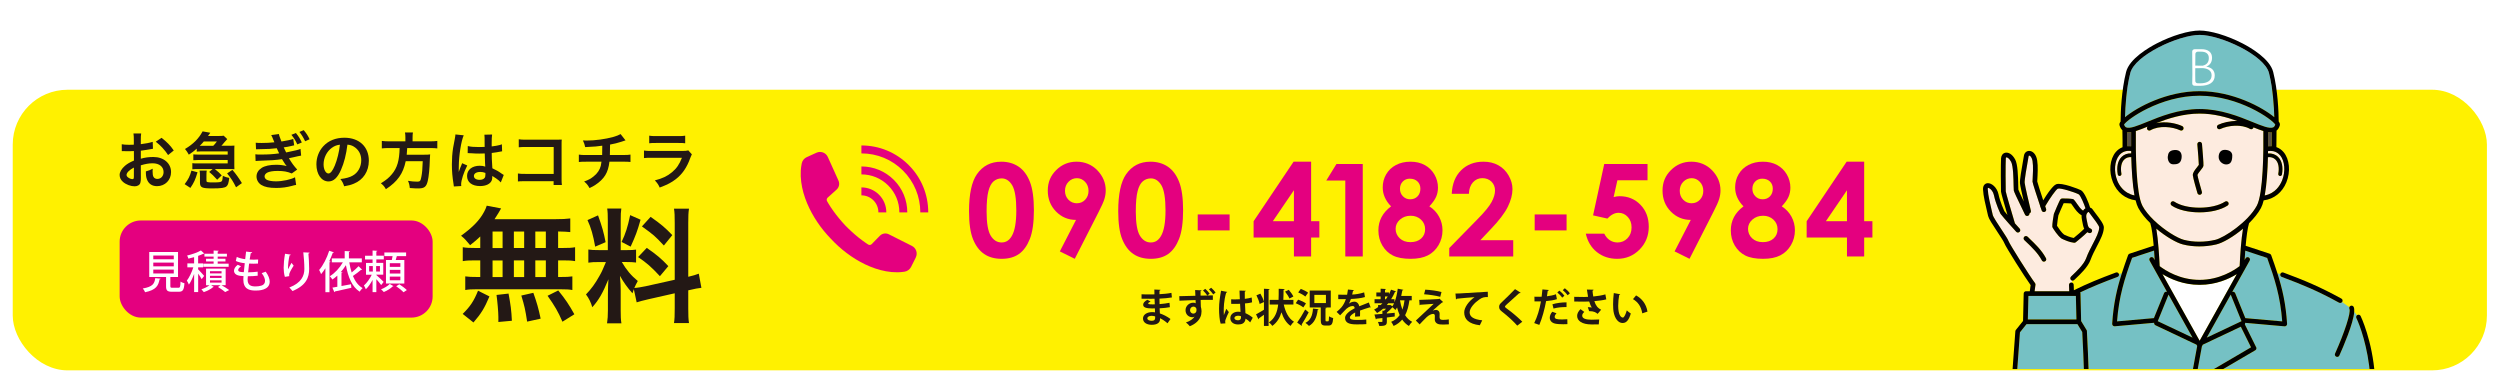 <?xml version="1.0" encoding="UTF-8"?><svg id="b" xmlns="http://www.w3.org/2000/svg" xmlns:xlink="http://www.w3.org/1999/xlink" viewBox="0 0 1293.36 198.33"><defs><clipPath id="d"><rect x=".99" width="1290" height="196" fill="none"/></clipPath><filter id="e" filterUnits="userSpaceOnUse"><feOffset dx=".6" dy=".6"/><feGaussianBlur result="f" stdDeviation="2.13"/><feFlood flood-color="#a0a0a0" flood-opacity=".75"/><feComposite in2="f" operator="in"/><feComposite in="SourceGraphic"/></filter><clipPath id="g"><rect x="1009.23" y="5" width="238.75" height="186" fill="none"/></clipPath><filter id="h" filterUnits="userSpaceOnUse"><feOffset dx=".85" dy=".85"/><feGaussianBlur result="i" stdDeviation="2.83"/><feFlood flood-color="#9f9ea0" flood-opacity=".75"/><feComposite in2="i" operator="in"/><feComposite in="SourceGraphic"/></filter></defs><g id="c"><g clip-path="url(#d)"><rect x="5.99" y="45.83" width="1280" height="145.17" rx="28.36" ry="28.36" fill="#fff100" filter="url(#e)"/><path d="m473.81,133.16l-2.46,4.9c-.67,1.33-1.92,2.27-3.39,2.5-1.22.19-2.45.29-3.67.31-2.01.02-3.98-.17-5.9-.52-3.84-.69-7.45-1.98-10.85-3.6-3.39-1.64-6.57-3.61-9.52-5.84-2.96-2.21-5.68-4.71-8.18-7.39h0s0,0-.01-.01c0,0,0,0,0,0h0c-2.54-2.64-4.9-5.48-6.95-8.55-2.07-3.07-3.88-6.35-5.34-9.82-1.44-3.48-2.55-7.16-3.04-11.03-.25-1.93-.34-3.92-.22-5.92.09-1.22.25-2.45.5-3.68.3-1.44,1.29-2.64,2.63-3.24l5.01-2.27c2.23-1.01,4.85-.01,5.85,2.22l5.52,12.24c.71,1.58.32,3.44-.96,4.6l-4.66,4.2c-.51.46-.63,1.22-.29,1.83.23.39.46.78.69,1.17.8,1.34,1.68,2.64,2.6,3.93.92,1.28,1.88,2.53,2.89,3.75,1,1.23,2.06,2.41,3.13,3.58,1.12,1.13,2.24,2.25,3.42,3.31,1.16,1.07,2.36,2.1,3.59,3.09,1.23.98,2.49,1.92,3.78,2.8.39.26.77.52,1.16.77.59.38,1.36.29,1.84-.21l4.22-4.31c1.21-1.24,3.09-1.55,4.63-.77l11.98,6.03c2.18,1.1,3.06,3.76,1.97,5.95Z" fill="#e4007f"/><path d="m480.22,109.87h-4.1c0-8.16-3.17-15.82-8.92-21.58-5.75-5.76-13.41-8.93-21.56-8.93v-4.11c9.24,0,17.93,3.6,24.46,10.13,6.53,6.53,10.12,15.23,10.12,24.48Z" fill="#e4007f"/><path d="m469.38,109.87h-4.1c0-5.25-2.04-10.19-5.75-13.9-3.71-3.71-8.64-5.75-13.89-5.75v-4.11c6.34,0,12.31,2.47,16.79,6.95,4.48,4.49,6.95,10.45,6.95,16.81Z" fill="#e4007f"/><path d="m458.53,109.87h-4.1c0-2.35-.91-4.56-2.57-6.23-1.66-1.66-3.87-2.58-6.22-2.58v-4.11c3.45,0,6.68,1.34,9.12,3.78,2.43,2.44,3.77,5.68,3.77,9.13Z" fill="#e4007f"/><path d="m517.95,83.65c3.49,0,6.49.86,9.02,2.57,2.52,1.71,4.47,4.33,5.85,7.85,1.38,3.52,2.06,8.43,2.06,14.72s-.7,11.3-2.1,14.83c-1.4,3.53-3.28,6.13-5.64,7.79-2.36,1.66-5.34,2.49-8.93,2.49s-6.62-.83-9.06-2.5c-2.45-1.67-4.36-4.21-5.75-7.61-1.39-3.4-2.08-8.25-2.08-14.54,0-8.78,1.35-15.15,4.06-19.09,3.01-4.34,7.2-6.5,12.57-6.5Zm.21,8.65c-1.54,0-2.9.49-4.09,1.48-1.19.99-2.1,2.68-2.72,5.09-.63,2.41-.94,5.93-.94,10.57,0,6.05.72,10.23,2.16,12.54,1.44,2.31,3.3,3.46,5.59,3.46s3.96-1.09,5.25-3.29c1.58-2.65,2.37-7.07,2.37-13.27s-.71-10.62-2.12-13.01c-1.42-2.38-3.25-3.58-5.5-3.58Z" fill="#e4007f"/><path d="m556.03,133.9l-7.73-3.84,8.37-16.29c-4.06,0-7.51-1.45-10.35-4.35-2.84-2.9-4.26-6.51-4.26-10.82s1.46-7.72,4.37-10.61c2.91-2.89,6.43-4.34,10.54-4.34s7.9,1.5,10.77,4.5c2.87,3,4.3,6.45,4.3,10.35,0,1.47-.22,2.95-.67,4.43-.44,1.48-1.47,3.77-3.07,6.87l-12.28,24.1Zm1.14-28.75c1.69,0,3.11-.62,4.26-1.85,1.15-1.23,1.72-2.76,1.72-4.57s-.6-3.42-1.8-4.67c-1.2-1.25-2.6-1.88-4.21-1.88-1.69,0-3.14.62-4.35,1.87-1.21,1.24-1.82,2.8-1.82,4.66s.59,3.37,1.77,4.61c1.18,1.23,2.66,1.85,4.43,1.85Z" fill="#e4007f"/><path d="m595.14,83.65c3.49,0,6.49.86,9.02,2.57,2.52,1.71,4.47,4.33,5.85,7.85,1.38,3.52,2.06,8.43,2.06,14.72s-.7,11.3-2.1,14.83c-1.4,3.53-3.28,6.13-5.64,7.79-2.36,1.66-5.34,2.49-8.93,2.49s-6.62-.83-9.06-2.5c-2.45-1.67-4.36-4.21-5.75-7.61-1.39-3.4-2.08-8.25-2.08-14.54,0-8.78,1.35-15.15,4.06-19.09,3.01-4.34,7.2-6.5,12.57-6.5Zm.21,8.65c-1.54,0-2.9.49-4.09,1.48-1.19.99-2.1,2.68-2.72,5.09-.63,2.41-.94,5.93-.94,10.57,0,6.05.72,10.23,2.16,12.54,1.44,2.31,3.3,3.46,5.59,3.46s3.96-1.09,5.25-3.29c1.58-2.65,2.37-7.07,2.37-13.27s-.71-10.62-2.12-13.01c-1.42-2.38-3.25-3.58-5.5-3.58Z" fill="#e4007f"/><path d="m619.63,110.94h16.5v8.26h-16.5v-8.26Z" fill="#e4007f"/><path d="m669.23,83.65h9.07v30.8h4.26v8.42h-4.26v9.82h-8.9v-9.82h-20.86v-8.42l20.69-30.8Zm.17,30.8v-16.03l-10.92,16.03h10.92Z" fill="#e4007f"/><path d="m691.4,84.85h13.61v47.84h-9.03v-39.29h-9.84l5.26-8.55Z" fill="#e4007f"/><path d="m739.48,106.76c2.17,1.39,3.84,3.17,5.02,5.35,1.18,2.18,1.77,4.54,1.77,7.08,0,2.76-.69,5.31-2.06,7.65-1.38,2.34-3.22,4.11-5.54,5.29-2.32,1.18-5.27,1.77-8.87,1.77-3.86,0-6.92-.57-9.19-1.71-2.27-1.14-4.09-2.86-5.46-5.17-1.36-2.31-2.05-4.92-2.05-7.83,0-2.52.55-4.81,1.64-6.88,1.09-2.07,2.73-3.92,4.92-5.55-1.43-1.45-2.51-3-3.23-4.63-.73-1.64-1.09-3.36-1.09-5.18,0-2.49.6-4.76,1.8-6.81,1.2-2.05,2.89-3.64,5.05-4.78,2.17-1.14,4.67-1.71,7.5-1.71s5.25.57,7.37,1.72c2.12,1.15,3.8,2.78,5.02,4.89,1.22,2.11,1.84,4.38,1.84,6.81,0,1.71-.32,3.3-.96,4.76-.64,1.46-1.8,3.1-3.49,4.92Zm-9.71,4.86c-2.19,0-4.03.67-5.52,2-1.49,1.33-2.24,2.92-2.24,4.76s.7,3.56,2.11,4.89c1.41,1.33,3.26,2,5.56,2s4.16-.62,5.54-1.87c1.38-1.25,2.06-2.86,2.06-4.83s-.71-3.63-2.14-4.96c-1.43-1.33-3.22-2-5.36-2Zm-.36-19.19c-1.49,0-2.72.49-3.69,1.48-.96.98-1.45,2.24-1.45,3.78s.51,2.82,1.53,3.86c1.02,1.04,2.27,1.56,3.77,1.56s2.8-.51,3.78-1.52c.99-1.02,1.48-2.33,1.48-3.96,0-1.53-.5-2.78-1.49-3.74-1-.96-2.31-1.44-3.93-1.44Z" fill="#e4007f"/><path d="m759.92,100.27h-8.87c.24-5.16,1.86-9.22,4.86-12.18,3-2.96,6.85-4.44,11.55-4.44,2.9,0,5.46.61,7.68,1.84,2.22,1.23,4,2.99,5.33,5.3,1.33,2.31,2,4.66,2,7.04,0,2.84-.81,5.9-2.42,9.17-1.61,3.27-4.57,7.14-8.86,11.61l-5.36,5.66h17.03v8.42h-33.1v-4.36l14.78-15.09c3.57-3.62,5.95-6.53,7.13-8.73,1.18-2.2,1.77-4.19,1.77-5.97s-.61-3.37-1.84-4.57-2.8-1.81-4.73-1.81-3.57.73-4.87,2.18c-1.3,1.45-1.99,3.43-2.08,5.92Z" fill="#e4007f"/><path d="m793.96,110.94h16.5v8.26h-16.5v-8.26Z" fill="#e4007f"/><path d="m829.96,84.85h22.38v8.42h-15.59l-1.95,8.68c.54-.15,1.07-.27,1.59-.34.52-.08,1.02-.11,1.49-.11,4.33,0,7.93,1.48,10.8,4.44,2.87,2.96,4.3,6.75,4.3,11.37s-1.59,8.59-4.76,11.79c-3.17,3.2-7.03,4.8-11.58,4.8-4.07,0-7.57-1.16-10.49-3.48-2.92-2.32-4.84-5.5-5.75-9.53h9.55c.74,1.5,1.71,2.63,2.91,3.4,1.2.77,2.53,1.15,3.98,1.15,2.01,0,3.72-.73,5.13-2.18,1.41-1.45,2.11-3.32,2.11-5.59s-.66-4.03-1.97-5.45c-1.31-1.42-2.9-2.13-4.76-2.13-1,0-1.98.25-2.94.75-.96.5-1.91,1.25-2.84,2.24l-7.41-1.66,5.78-26.57Z" fill="#e4007f"/><path d="m874.07,133.9l-7.73-3.84,8.37-16.29c-4.06,0-7.51-1.45-10.35-4.35-2.84-2.9-4.26-6.51-4.26-10.82s1.46-7.72,4.37-10.61c2.91-2.89,6.43-4.34,10.54-4.34s7.9,1.5,10.77,4.5c2.87,3,4.3,6.45,4.3,10.35,0,1.47-.22,2.95-.67,4.43-.44,1.48-1.47,3.77-3.07,6.87l-12.28,24.1Zm1.14-28.75c1.69,0,3.11-.62,4.26-1.85,1.15-1.23,1.72-2.76,1.72-4.57s-.6-3.42-1.8-4.67c-1.2-1.25-2.6-1.88-4.21-1.88-1.69,0-3.14.62-4.35,1.87-1.21,1.24-1.82,2.8-1.82,4.66s.59,3.37,1.77,4.61c1.18,1.23,2.66,1.85,4.43,1.85Z" fill="#e4007f"/><path d="m921.8,106.76c2.17,1.39,3.84,3.17,5.02,5.35,1.18,2.18,1.77,4.54,1.77,7.08,0,2.76-.69,5.31-2.06,7.65-1.38,2.34-3.22,4.11-5.54,5.29-2.32,1.18-5.27,1.77-8.87,1.77-3.86,0-6.92-.57-9.19-1.71-2.27-1.14-4.09-2.86-5.46-5.17-1.36-2.31-2.05-4.92-2.05-7.83,0-2.52.55-4.81,1.64-6.88,1.09-2.07,2.73-3.92,4.92-5.55-1.43-1.45-2.51-3-3.23-4.63-.73-1.64-1.09-3.36-1.09-5.18,0-2.49.6-4.76,1.8-6.81,1.2-2.05,2.89-3.64,5.05-4.78,2.17-1.14,4.67-1.71,7.5-1.71s5.25.57,7.37,1.72c2.12,1.15,3.8,2.78,5.02,4.89,1.22,2.11,1.84,4.38,1.84,6.81,0,1.71-.32,3.3-.96,4.76-.64,1.46-1.8,3.1-3.49,4.92Zm-9.71,4.86c-2.19,0-4.03.67-5.52,2-1.49,1.33-2.24,2.92-2.24,4.76s.7,3.56,2.11,4.89c1.41,1.33,3.26,2,5.56,2s4.16-.62,5.54-1.87c1.38-1.25,2.06-2.86,2.06-4.83s-.71-3.63-2.14-4.96c-1.43-1.33-3.22-2-5.36-2Zm-.36-19.19c-1.49,0-2.72.49-3.69,1.48-.96.98-1.45,2.24-1.45,3.78s.51,2.82,1.53,3.86c1.02,1.04,2.27,1.56,3.77,1.56s2.8-.51,3.78-1.52c.99-1.02,1.48-2.33,1.48-3.96,0-1.53-.5-2.78-1.49-3.74-1-.96-2.31-1.44-3.93-1.44Z" fill="#e4007f"/><path d="m955.35,83.65h9.07v30.8h4.26v8.42h-4.26v9.82h-8.9v-9.82h-20.86v-8.42l20.69-30.8Zm.17,30.8v-16.03l-10.92,16.03h10.92Z" fill="#e4007f"/><path d="m590.57,152.24c1.24.08,3.2.08,4.73.08.65,0,1.33-.02,1.94-.04-.02-.88-.04-1.88-.04-2.49l3.18.14c-.02.22-.2.37-.53.43v1.84c2.1-.12,4.22-.29,6.18-.69l.24,2.37c-1.92.33-3.96.49-6.42.61,0,.96.02,1.9.04,2.84,1.83-.14,3.85-.41,5.14-.69l.2,2.27c-1.35.29-3.38.49-5.3.59.02,1,.08,1.92.12,2.65,1.85.61,3.75,1.59,5.5,2.88l-1.55,2.22c-1.26-1.14-2.59-2-3.87-2.63v.59c-.04,1.67-1.41,2.82-4.26,2.82s-4.55-1.33-4.55-3.27c0-2.06,2.18-3.29,4.65-3.29.51,0,1.04.02,1.57.12,0-.61-.04-1.31-.06-2.04-.55.02-1.12.02-1.59.02-2.77-.04-4.51-.45-4.48-1.96,0-.86.63-1.63,2.12-2.53l1.73.9c-.73.33-1.24.69-1.24,1,0,.33.27.49,2.3.49.35,0,.71,0,1.1-.02l-.12-2.9c-.63.02-1.35.02-2,.02-1.41,0-3.47-.04-4.73-.04v-2.29Zm7.03,11.43c-.61-.16-1.26-.29-1.81-.29-1.26,0-2.22.53-2.22,1.33s1,1.25,2.32,1.25c1.2,0,1.73-.51,1.73-1.49l-.02-.8Z" fill="#231815"/><path d="m624.61,152.87c1.12-.02,2.1-.04,2.85-.06v2.31h-1.37c-1.39,0-3.12.02-4.93.04,0,.69.02,1.45.04,1.92.02.61.04,1.14.06,1.65.16.47.37,1.59.35,2.29,0,.92-.18,2.14-.53,2.82-.71,1.78-2.36,3.69-5.54,4.94-.43-.59-1.39-1.49-2-1.96,2.08-.63,3.79-1.9,4.46-3.04h-.02c-.2.18-.65.35-1.04.35-1.92.02-3.61-1.39-3.61-3.61-.02-2.27,1.94-3.92,4-3.92.49,0,1,.12,1.26.31,0-.04-.02-.22-.02-.27-.02-.33-.02-.88-.04-1.39-1.32.04-2.61.08-3.71.12-1.45.06-3.4.14-4.65.2l-.06-2.37c.22,0,.45.02.69.02,1.08,0,2.47-.06,3.81-.1.84-.02,2.2-.08,3.81-.1-.02-.41-.02-.86-.04-1.24-.02-.63-.04-1.22-.08-1.73l3.34.16c-.02.18-.18.35-.53.41v2.33c1.18-.02,2.38-.04,3.49-.06-.49-.8-1.51-1.94-2.22-2.61l1.16-.84c.86.76,1.71,1.67,2.28,2.49l-1.22.96Zm-7.24,9.37c.96,0,1.65-.73,1.63-1.75,0-.2-.02-.43-.04-.71-.12-.59-.71-1.16-1.53-1.16-.98,0-1.77.76-1.77,1.9,0,1.02.84,1.71,1.69,1.73h.02Zm9.23-13.37c.86.76,1.71,1.67,2.28,2.47l-1.22.96c-.47-.76-1.51-1.92-2.22-2.59l1.16-.84Z" fill="#231815"/><path d="m631.51,167.46c-.57-1.57-.84-5-.84-7.8,0-2.98.45-6.06,1.04-9.25l3.2.61c-.04.2-.31.37-.57.41-1.24,4.43-1.24,7.57-1.24,9.92,0,.69,0,1.33.06,1.67.29-.8.94-2.47,1.26-3.25l1.32,1.69c-.53,1.02-1.28,2.73-1.69,3.88-.14.37-.2.69-.2,1.08,0,.27.02.55.1.88l-2.45.14Zm5.42-12.59c1.49.06,3,0,4.48-.06-.08-1.59-.14-2.98-.16-4.49l3.24.1c-.04.2-.18.39-.51.45l.02,3.74c1.39-.16,2.57-.41,3.55-.69l.2,2.49c-.9.27-2.18.47-3.67.57.06,1.84.16,3.71.24,5.04,1.41.61,2.77,1.45,3.79,2.35l-1.33,2.41c-.65-.71-1.49-1.41-2.39-1.94-.27,2.59-2.14,3.02-3.87,3.02-2.51,0-4.02-1.37-4.02-3.27,0-2.14,1.98-3.33,4.06-3.33.39,0,.79.04,1.22.1-.08-1.08-.16-2.71-.24-4.2-.59.04-1.3.06-1.75.06h-2.83l-.04-2.35Zm5.08,8.71c-.41-.14-.96-.24-1.41-.24-1,0-1.96.33-1.96,1.2,0,.78.86,1.16,1.9,1.16s1.51-.61,1.49-1.55c0-.14,0-.39-.02-.57Z" fill="#231815"/><path d="m653.89,149.38l2.94.16c-.02.18-.16.33-.53.39v18.69h-2.41v-5.78c-.96.73-1.92,1.41-2.61,1.88.02.2-.08.37-.24.47l-1.24-2.59c1.02-.51,2.57-1.43,4.1-2.37v-3.98c-.82.39-1.51.69-2.22,1.02-.22-1.18-.94-3.06-1.67-4.49l2.06-.86c.77,1.33,1.57,3.04,1.83,4.22v-6.78Zm15.23,8.18h-4.97c.86,3.88,2.47,7.2,5.28,8.88-.57.49-1.39,1.47-1.77,2.16-2.26-1.57-3.71-4.02-4.71-7.04-.82,2.78-2.22,5.22-4.71,7.04-.39-.59-1.14-1.39-1.77-1.8,3.18-2.18,4.34-5.45,4.79-9.25h-4.4v-2.43h4.59c.08-1.47.08-3.82.08-5.73l3.1.16c-.02.22-.2.37-.59.43-.02,1.71-.02,3.45-.12,5.14h5.22v2.43Zm-2.39-7.63c.9,1.04,1.94,2.47,2.39,3.47l-2.04,1.06c-.37-.98-1.37-2.51-2.26-3.59l1.92-.94Z" fill="#231815"/><path d="m671.59,155.02c1.37.45,3.14,1.29,4.04,1.96l-1.37,2.06c-.82-.71-2.57-1.63-3.93-2.18l1.26-1.84Zm-.51,11.86c1.16-1.61,2.85-4.29,4.16-6.76,1.73,1.43,1.77,1.45,1.79,1.49-1.16,2.27-2.53,4.59-3.61,6.25.08.12.12.24.12.37s-.04.24-.1.35l-2.36-1.69Zm1.88-17.43c1.26.47,2.96,1.29,3.77,1.98l-1.43,2c-.75-.71-2.38-1.61-3.69-2.16l1.35-1.82Zm9.23,10.51c-.04.18-.2.31-.49.33-.43,3.9-1.77,6.8-4.51,8.33-.39-.45-1.3-1.22-1.85-1.59,2.61-1.25,3.71-3.8,3.93-7.39l2.92.33Zm3.55,5.49c0,.69.04.78.41.78h.92c.37,0,.45-.41.51-2.61.47.39,1.49.8,2.14.94-.22,3-.82,3.86-2.41,3.86h-1.61c-1.96,0-2.41-.73-2.41-2.94v-6.41h-5.71v-8.78h10.89v8.78h-3.67v.02l1.49.06c-.02.22-.18.33-.55.41v5.9Zm-5.77-12.9v4.25h5.99v-4.25h-5.99Z" fill="#231815"/><path d="m709.1,159.06c-.06.02-.1.04-.16.04-.1,0-.2-.04-.29-.1-1.53.45-3.55,1.1-5.06,1.67.04.41.04.88.04,1.37s0,1.02-.04,1.61l-2.57.18c.06-.76.1-1.59.08-2.18-1.59.8-2.75,1.84-2.75,2.61,0,.9,1.12,1.27,3.42,1.27,1.79,0,3.77-.06,5.06-.22l.04,2.37c-1.06.12-2.81.14-5.12.14-3.93,0-5.89-.88-5.89-3.41,0-1.63,2.12-3.49,4.99-4.96-.06-.59-.37-1.14-.98-1.14-1.35,0-2.77.69-4.44,2.59-.49.57-1.24,1.37-2.12,2.22l-1.81-1.76c.86-.73,1.86-1.61,2.49-2.37.9-1.04,1.9-2.84,2.28-4.27l-.77.02c-.45,0-2.65.02-3.16,0v-2.31c1.14.06,2.61.06,3.51.06l1.08-.02c.18-.84.31-1.65.43-2.69l3.12.31c-.04.2-.22.35-.51.39-.1.65-.27,1.27-.43,1.9,1.61-.04,4.02-.39,6.2-1.12l.41,2.41c-1.96.63-4.77.88-7.28,1-.37,1.08-.71,1.96-1,2.39h.02c.73-.57,1.79-1,2.79-1,1.18,0,2.22.84,2.53,2.39,1.57-.67,3.49-1.37,4.95-1.96l.94,2.57Z" fill="#231815"/><path d="m730.37,155.38h-1.22c-.43,3.02-1.1,5.57-2.22,7.69.94,1.47,2.14,2.65,3.65,3.43-.55.49-1.32,1.47-1.69,2.14-1.41-.84-2.55-1.96-3.47-3.31-1.14,1.37-2.61,2.47-4.44,3.31-.22-.57-.88-1.65-1.26-2.14,1.92-.8,3.34-1.96,4.4-3.49-.55-1.2-.98-2.51-1.35-3.92-.26.45-.55.9-.84,1.29-.35-.37-1-1-1.51-1.43h-.04c-.73.88-1.83,1.98-2.9,2.82v.43l4.06-.37.02,1.92c-1.37.18-2.75.37-4.08.51v2.08c0,1.73-.51,2.35-3.93,2.29-.08-.61-.41-1.49-.69-2.08.41.02.84.02,1.2.02,1,0,1.12,0,1.12-.29v-1.73c-1.14.12-2.16.24-3.02.33-.04.2-.2.31-.37.33l-.73-2.49c1.12-.08,2.55-.18,4.12-.33v-1.65l.82.04c.35-.31.71-.67,1.06-1.04h-1.55c-.98.84-2,1.59-3.1,2.22-.33-.47-1.06-1.35-1.53-1.78.71-.37,1.41-.82,2.06-1.29v-1.06h1.3c.33-.29.65-.59.96-.92h-4.08v-2.1h3.14v-1.43h-2.22v-2.06h2.22v-1.96l2.79.16c-.02.18-.18.31-.53.37v1.43h2.04v.96c.41-.78.77-1.57,1.1-2.41l2.61.88c-.06.16-.29.24-.57.22-.57,1.35-1.24,2.63-2.02,3.84h1.73v1.59c.82-1.98,1.39-4.51,1.71-7.04l2.89.57c-.06.18-.24.31-.53.31-.16.96-.35,1.94-.57,2.88h5.44v2.27Zm-13.84-2v1.43h.45c.35-.47.65-.94.96-1.43h-1.41Zm2.67,4.35l1.14.71c.33-.45.59-.96.86-1.53h-3l-.77.92h1.45l.33-.1Zm5.1-2.35l-.02.04c.31,1.71.69,3.33,1.24,4.78.51-1.41.88-3.02,1.1-4.82h-2.32Z" fill="#231815"/><path d="m741.25,160.69c.57-.22,1.18-.35,1.69-.35,1.14,0,1.85.88,1.85,1.94,0,.59-.04,1.31-.04,1.65,0,1.55.86,1.55,1.92,1.55.84,0,1.98-.08,2.87-.24,0,.35-.02.65-.02.94,0,1.08.06,1.61.06,1.61-.86.06-1.92.12-2.89.12-.69,0-1.33-.02-1.77-.08-1.69-.18-2.63-1.2-2.65-2.59,0-.49.04-1.31.04-1.82,0-.63-.29-1.02-.84-1.02-.94,0-2.16.55-3.36,1.65-1.04,1.04-3.12,3.1-3.69,3.8,0,0-.41-.53-1.94-2,2.06-1.94,7.58-7.06,9.23-8.65-1.33.12-4.87.33-6.95.47-.12.18-.16.24-.33.24l-.2-2.76c2.77-.08,7.89-.27,10.05-.45l.37-.22,1.96,1.82c-.14.1-.29.18-.53.16-1.3,1.06-3.18,2.69-4.83,4.2v.02Zm3.85-7.14c-2.08-.59-5.85-1.16-8.36-1.31l.61-2.39c2.71.14,6.05.59,8.4,1.22l-.65,2.47Z" fill="#231815"/><path d="m752.96,151.87c.63,0,1.57-.02,2.14-.06,2.34-.16,11.15-.71,14.6-.88l.04,2.76c-1.81-.06-2.81.1-4.42,1.25-2.24,1.49-5.01,4.31-5.01,6.63s2.06,3.67,6.52,4.14l-1.26,2.55c-5.79-.69-8.07-3.14-8.07-6.67,0-2.49,2.28-5.71,5.34-7.86-2.34.14-7.24.59-9.11.8-.04.16-.31.31-.49.35l-.27-3Z" fill="#231815"/><path d="m784.93,168.47c-1.75-2.04-4.81-4.88-7.85-7.22-1.22-.96-1.51-1.53-1.51-2.53,0-.67.22-1.29.96-1.98,2.04-1.9,5.69-5.51,7.26-7.16l2.92,1.88c-.18.18-.43.29-.79.22-1.88,1.73-4.75,4.25-6.42,5.8-.45.45-.92.86-.92,1.14,0,.33.51.73,1.24,1.24,2.49,1.78,5.32,4.18,7.73,6.59l-2.61,2.02Z" fill="#231815"/><path d="m805.46,154.77c-1.55.51-3.59.84-5.59,1-.8,4.29-2.06,8.92-3.51,12.31l-2.65-.94c1.61-3.22,2.79-7.1,3.49-11.22-.33.02-1.77.02-2.16.02-.43,0-.84,0-1.18-.02l-.04-2.43c.65.04,1.71.04,2.69.04.33,0,.69-.02,1.04-.02.16-1.18.31-2.59.41-3.78l3.32.29c-.02.24-.27.43-.57.49-.1.73-.26,1.84-.41,2.76,1.61-.2,3.28-.51,4.67-1.04l.49,2.55Zm5.44,12.92c-.69.04-1.43.06-2.16.06-1.65,0-3.26-.1-4.28-.35-1.81-.43-2.71-1.67-2.69-3.1.02-.98.45-2.06,1.3-3.02l2.18.8c-.63.67-.94,1.29-.94,1.8,0,1.12,1.04,1.39,3.85,1.39.92,0,1.9-.04,2.69-.12l.04,2.55Zm-7.75-10.27c2.04-.65,4.89-1.02,7.28-1v2.45c-2.2-.06-4.69.18-6.73.76l-.55-2.2Zm3.57-7.08c.92.69,2.06,1.84,2.63,2.65l-1.16,1c-.47-.76-1.75-2.08-2.53-2.67l1.06-.98Zm2.83-1.22c.96.71,2.04,1.76,2.61,2.63l-1.14,1c-.49-.71-1.69-2-2.53-2.65l1.06-.98Z" fill="#231815"/><path d="m830.98,154.89c-1.59.43-4,.71-6.16.9.75,2.29,1.71,3.59,3.53,4.43l-1.83,2.16c-.77-.69-1.92-1.45-4.4-1.41l-.67-2.06c.67,0,1.55.08,2.08.18-.53-.71-.96-1.78-1.37-3.12-.79.06-1.65.08-2.69.08-1.2,0-3.67-.02-5.04-.06l-.02-2.43c1.16.04,2.67.08,5.08.08.67,0,1.45-.02,2.08-.08-.22-1.12-.41-2.43-.59-3.76l3.45.08c-.02.24-.2.45-.55.53.08,1.04.2,1.98.39,2.98,2.04-.16,4.69-.61,6.26-1.1l.47,2.59Zm-3.87,12.94c-1.02,0-2.22.02-3.73.02-4.95,0-7.46-1.9-7.46-4.41,0-1.27.59-2.29,1.75-3.51l1.96,1.45c-.8.69-1.08,1.31-1.08,1.94,0,1.53,2.02,2.08,4.89,2.08,1.63,0,2.83-.06,3.89-.12l-.22,2.55Z" fill="#231815"/><path d="m838.22,152.24c-.06.18-.29.33-.53.35-.31,1.59-.53,3.74-.53,5.61,0,4.49,1.3,6.1,2.45,6.1.69,0,1.55-2.04,2-3.73.49.49,1.49,1.29,2.08,1.63-.98,3.35-2.3,4.9-4.18,4.9-3.16,0-4.71-3.94-4.91-7.27-.04-.73-.08-1.53-.08-2.37,0-1.86.12-3.9.37-5.84l3.34.61Zm11.4,9.86c-.61-3.67-2.3-5.86-4.81-7.35l1.61-1.92c2.87,1.55,5.26,4.37,5.89,8.37l-2.69.9Z" fill="#231815"/><path d="m248.47,122.34c-1.8,1.73-2.76,2.5-5.26,4.49-1.99-2.44-2.82-3.34-4.68-4.88,6.03-4.37,9.56-7.96,11.93-12.39.58-1.09,1.09-2.18,1.35-3.15l7.44,1.41q-.51.77-1.35,2.31c-.64,1.09-1.15,1.93-2.05,3.27h31.1c3.91,0,6.09-.13,8.08-.39v7.06c-2.12-.19-3.01-.26-6.29-.32v8.54h2.5c3.01,0,4.42-.06,6.28-.39v7.19c-1.86-.32-3.33-.39-6.28-.39h-2.5v8.6h1.28c3.01,0,4.43-.06,6.09-.32v7.06c-1.67-.32-3.21-.39-5.96-.39h-43.74c-2.5,0-3.91.06-5.71.39v-7.06c1.73.26,3.4.32,6.28.32h1.48v-8.6h-2.76c-2.89,0-4.36.06-6.29.39v-7.19c1.86.32,3.27.39,6.29.39h2.76v-5.97Zm-9.11,40.07c3.91-3.85,5.77-6.61,7.95-12.01l5.9,2.95c-2.63,6.23-4.3,8.86-8.27,13.48l-5.58-4.43Zm15.46-34.09h5.19v-8.54h-5.19v8.54Zm0,15.02h5.19v-8.6h-5.19v8.6Zm3.01,23.24v-2.63c0-2.44-.51-8.22-.96-11.36l6.22-.71c1.09,5.84,1.48,8.67,1.73,14.06l-6.99.64Zm13.34-38.27v-8.54h-5.32v8.54h5.32Zm0,15.02v-8.6h-5.32v8.6h5.32Zm1.54,23.05c-.96-6.23-1.35-8.03-3.01-13.48l6.22-1.41c1.8,5.07,2.63,7.9,3.78,13.36l-6.99,1.54Zm9.68-38.07v-8.54h-5.45v8.54h5.45Zm0,15.02v-8.6h-5.45v8.6h5.45Zm8.59,23.11c-2.31-5.33-3.91-8.03-7.7-13.42l5.52-2.76c3.72,4.56,5.64,7.45,8.34,12.33l-6.16,3.85Z" fill="#231815"/><path d="m327.92,149.56c-.32.83-.38,1.16-.71,2.18-2.69-3.02-4.49-5.52-6.48-9.05.32,4.37.38,5.26.38,7.32v10.59c0,3.08.06,4.75.38,6.68h-7.44c.32-2.05.45-3.98.45-6.81v-8.28c0-2.57.13-5.59.26-7.7-2.89,7.06-4.94,10.66-8.34,14.45-.71-2.5-1.86-4.82-3.27-6.61,2.69-2.76,4.75-5.59,6.93-9.5,1.35-2.38,1.6-3.02,3.4-7.26h-3.33c-2.82,0-4.23.06-5.77.32v-6.81c1.48.26,2.82.32,5.77.32h4.3v-15.22c0-2.89-.06-4.75-.32-6.29h7.31c-.26,1.67-.32,3.15-.32,6.23v15.28h3.01c2.44,0,3.53-.06,4.94-.26v6.68c-1.54-.19-2.82-.26-5.07-.26h-2.31c2.37,4.05,4.75,6.93,8.27,9.82-.9,1.61-1.15,2.18-1.8,3.6,1.48-.06,3.72-.45,5.9-.9l15.01-3.34v-29.34c0-3.72-.06-5.46-.38-7.45h7.76c-.32,2.12-.38,3.85-.38,7.38v27.87c2.63-.64,3.78-.96,5.45-1.61l1.35,7.32c-1.73.19-3.53.51-6.16,1.16l-.64.13v9.37c0,3.6.06,5.52.38,7.58h-7.76c.32-2.18.38-3.72.38-7.64v-7.77l-13.6,3.08c-2.82.64-4.68,1.16-6.09,1.61l-1.48-6.87Zm-18.53-38.14c2.05,5.71,3.01,8.99,3.91,13.87l-5.39,2.31c-1.03-5.91-2.18-9.89-3.98-13.74l5.45-2.44Zm22,2.25c-1.67,5.91-2.5,8.15-5.13,13.93l-4.68-2.44c2.05-4.3,3.14-7.64,4.43-13.87l5.39,2.38Zm3.21,14.57c5.07,3.47,7.82,5.84,11.16,9.44l-4.36,5.2c-4.49-4.82-6.67-6.74-11.29-9.89l4.49-4.75Zm1.99-16.05c5.52,3.85,7.57,5.65,11.22,9.44l-4.36,5.39c-4.75-5.07-5.07-5.33-11.35-9.89l4.49-4.94Z" fill="#231815"/><path d="m72.88,91.82c0,1.31-.06,2.08-.26,2.72-.29,1.12-1.44,1.85-2.94,1.85-2.01,0-4.44-.89-6.03-2.27-1.15-.99-1.76-2.24-1.76-3.61,0-1.5.99-3.2,2.75-4.73,1.15-.99,2.55-1.82,4.66-2.72l-.03-4.92q-.26,0-1.31.06c-.48.03-.93.03-1.72.03-.48,0-1.37-.03-1.76-.03-.42-.03-.7-.03-.8-.03-.13,0-.38,0-.67.03l-.03-3.58c.89.19,2.17.29,3.86.29.32,0,.67,0,1.12-.03.77-.03.93-.03,1.28-.03v-2.11c0-1.82-.03-2.65-.19-3.68h3.99c-.16,1.02-.19,1.69-.19,3.48v2.05c2.39-.29,4.53-.7,6.16-1.21l.13,3.58c-.57.1-1.18.19-3.38.58-1.05.19-1.69.29-2.9.42v4.15c2.17-.64,4.18-.89,6.51-.89,5.33,0,9.13,3.26,9.13,7.8,0,4.15-3.1,7.29-7.25,7.29-2.59,0-4.41-1.25-5.24-3.55-.42-1.09-.54-2.14-.54-4.09,1.63-.45,2.17-.67,3.54-1.41-.06.61-.06.89-.06,1.41,0,1.34.13,2.21.45,2.81.35.67,1.12,1.09,2.01,1.09,1.88,0,3.22-1.5,3.22-3.55,0-2.75-2.23-4.54-5.65-4.54-1.92,0-3.86.35-6.13,1.05l.03,6.3Zm-3.61-5.15c-2.39,1.28-3.8,2.68-3.8,3.83,0,.54.32,1.02,1.05,1.47.64.45,1.44.7,2.04.7.54,0,.7-.29.7-1.34v-4.67Zm17.68-6.46c-1.6-2.52-3.93-5.05-6.38-6.9l3-2.01c2.78,2.14,4.63,4.06,6.32,6.55l-2.94,2.36Z" fill="#231815"/><path d="m95.52,95.27c1.98-2.59,2.71-4.09,3.51-7l3.16.86c-1.18,3.93-1.82,5.31-3.7,8.09l-2.97-1.95Zm23.72-19.85c.86,0,1.4-.03,2.04-.1-.03.48-.06.99-.06,1.85v8.53c0,.8.03,1.37.06,1.85-.99-.06-1.31-.1-1.98-.1h-8.17c1.56,1.21,2.52,2.11,3.58,3.29l-2.36,2.24c-1.63-1.82-2.78-2.94-4.12-4.03l1.79-1.5h-7.57c-1.15,0-1.88.03-2.94.13v-3.16c.86.1,1.5.13,2.94.13h15.35v-1.79h-14.88c-1.15,0-1.72.03-2.9.13v-3.04c.99.1,1.37.13,2.9.13h14.88v-1.66h-13.66c-.83,0-1.6.03-2.36.1v-1.53c-1.4,1.28-2.23,1.89-4.09,3.13-.61-1.15-1.28-2.14-1.98-2.94,4.21-2.49,7.15-5.4,9.1-9.11l3.99.7c-.54.83-.67.99-1.18,1.69h5.04c1.76,0,2.36-.03,3.06-.16l1.85,1.76c-.38.35-.8.83-1.6,1.79-.7.89-.99,1.21-1.44,1.66h4.69Zm-12.45,17.8c0,1.09.19,1.15,3.58,1.15,2.87,0,3.8-.13,4.31-.58.32-.29.51-1.21.61-2.81.99.51,2.14.86,3.32,1.05-.38,2.81-.64,3.64-1.4,4.35-.83.8-2.75,1.09-7.31,1.09-5.52,0-6.45-.45-6.45-3.13v-3.48c0-1.12-.03-1.76-.19-2.59h3.7c-.13.64-.16,1.18-.16,2.59v2.36Zm3.54-17.8c.64-.64.96-.99,1.88-2.24h-6.77c-.67.83-1.02,1.18-2.08,2.24h6.96Zm9.9,12.46c1.98,2.33,3.16,3.99,4.92,6.84l-3.03,2.17c-1.5-3-2.52-4.63-4.63-7.19l2.75-1.82Z" fill="#231815"/><path d="m152.19,75.2c-.32.06-.61.13-.7.13-.1.03-.38.1-.77.19-1.31.32-2.49.54-3.93.73.48,1.12.73,1.66,1.24,2.62,4.85-.99,6.42-1.37,7.44-1.85l.32,3.48c-.48.06-.96.16-1.79.35l-2.2.51-2.01.42-.32.1c1.56,2.56,2.33,3.64,4.28,5.85l-2.81,2.01c-2.3-.96-4.21-1.31-7.34-1.31-2.43,0-4.28.32-5.36.89-.89.51-1.37,1.18-1.37,1.95s.54,1.5,1.37,1.85c1.02.45,2.71.7,4.56.7,3.32,0,7.82-.96,9.83-2.11l.57,3.96c-.38.06-.54.1-.86.16-.13.03-.35.1-.67.16l-.54.16c-2.71.74-5.36,1.09-8.17,1.09-3.67,0-6-.48-7.79-1.57-1.53-.96-2.46-2.59-2.46-4.38s.96-3.32,2.68-4.44c1.66-1.05,4.21-1.6,7.44-1.6,1.95,0,3.8.22,5.52.67-.42-.35-1.28-1.6-2.46-3.58-3.06.48-5.97.67-12.35.86-.57.03-.77.03-1.31.1l-.13-3.48c.93.13,1.12.13,3.29.13,3.42,0,5.91-.16,9.03-.61-.19-.35-.29-.54-.57-1.18-.32-.67-.38-.86-.67-1.47-2.46.32-4.79.45-8.55.48-1.28,0-1.53,0-2.17.06l-.16-3.39c.93.1,1.66.13,3.06.13,2.43,0,4.21-.1,6.58-.35l-.1-.26c-.42-1.02-.64-1.5-1.02-2.46-.26-.61-.29-.64-.51-1.02l3.99-.54c.03.54.45,1.73,1.31,3.87,2.11-.29,5.46-1.02,6.1-1.34l.48,3.32Zm.89-6.39c1.37,1.69,2.17,2.94,3.06,4.89l-2.33.99c-.93-2.01-1.76-3.36-3.06-4.95l2.33-.93Zm4.79,4.28c-.93-1.95-1.85-3.45-2.97-4.83l2.23-.93c1.37,1.63,2.23,2.91,3.03,4.7l-2.3,1.05Z" fill="#231815"/><path d="m176.43,87.86c-1.82,4.12-3.86,6.01-6.48,6.01-3.64,0-6.26-3.71-6.26-8.85,0-3.52,1.25-6.81,3.51-9.3,2.68-2.94,6.45-4.47,10.98-4.47,7.66,0,12.64,4.67,12.64,11.86,0,5.53-2.87,9.94-7.76,11.92-1.53.64-2.78.96-5.01,1.34-.54-1.69-.93-2.4-1.95-3.74,2.94-.38,4.85-.89,6.35-1.76,2.78-1.53,4.44-4.57,4.44-7.99,0-3.07-1.37-5.56-3.93-7.09-.99-.58-1.82-.83-3.22-.96-.61,5.02-1.72,9.43-3.32,13.04Zm-4.69-11.44c-2.68,1.92-4.34,5.21-4.34,8.63,0,2.62,1.12,4.7,2.52,4.7,1.05,0,2.14-1.34,3.29-4.09,1.21-2.88,2.27-7.19,2.65-10.8-1.66.19-2.81.64-4.12,1.57Z" fill="#231815"/><path d="m209.73,71.18c0-1.05-.06-1.89-.22-2.65h4.12c-.13.67-.19,1.5-.19,2.65v1.95h8.78c1.79,0,2.94-.06,4.02-.22v3.87c-.99-.13-1.98-.19-3.89-.19h-11.68c-.16,2.4-.16,2.49-.26,3.45h8.84c1.66,0,2.55-.03,3.29-.16,0,.16,0,.26-.03.32-.06.48-.06.86-.13,2.24-.13,4.79-.54,8.92-1.09,11.22-.73,3.04-1.79,3.83-4.98,3.83-1.12,0-1.85-.03-4.31-.22-.13-1.47-.38-2.52-.93-3.71,1.85.29,3.32.42,4.79.42s1.72-.35,2.14-2.56c.38-1.92.57-3.93.7-8.02h-8.81c-1.34,6.42-4.21,10.51-10.25,14.48-.8-1.41-1.4-2.11-2.59-3.04,2.81-1.76,4.18-2.88,5.71-4.73,2.75-3.29,3.83-7,3.99-13.52h-5.23c-1.6,0-2.9.06-3.99.19v-3.87c1.15.16,2.36.22,3.99.22h8.2v-1.95Z" fill="#231815"/><path d="m234.8,96.49c-.03-.32-.03-.51-.16-1.25-.61-3.74-.86-6.81-.86-10.16,0-2.88.19-5.69.61-8.47q.16-.96.86-4.57c.22-1.12.35-2.05.35-2.36v-.13l4.31.45c-1.31,2.78-2.52,10.48-2.55,16.04q-.03,1.15-.03,1.66v.51c0,.26,0,.32-.03.67h.03q.16-.35.38-.93c.06-.22.22-.58.38-1.09q.29-.67.61-1.44c.06-.1.1-.19.38-.99l2.65,1.18c-1.88,3.71-3.16,7.67-3.16,9.78,0,.22,0,.26.06.86l-3.83.22Zm7.21-20.93c1.5.38,3.16.51,5.78.51,1.12,0,1.82,0,2.94-.06,0-1.89-.03-3.48-.03-4.79,0-.7-.03-1.18-.1-1.53l3.99-.1c-.16.89-.22,2.43-.22,4.7v1.47c1.66-.19,3.06-.45,4.31-.77q.19-.06.7-.26l.26-.06.13,3.61c-.32.03-.35.03-.93.16-1.09.22-2.75.51-4.44.7v.7c0,1.79,0,1.85.32,7.22,2.3,1.09,3.1,1.53,5.01,2.91.42.29.57.38.89.54l-1.53,3.87c-.54-.64-1.5-1.47-2.39-2.05-1.08-.7-1.82-1.18-2.01-1.31v.45c0,.7-.1,1.34-.26,1.79-.73,1.89-2.97,3-6.06,3-4.18,0-6.74-1.98-6.74-5.24s2.71-5.27,6.58-5.27c1.18,0,1.98.13,2.84.45-.1-.8-.13-2.36-.26-6.81-1.28.03-2.04.06-2.87.06-1.18,0-2.46-.03-3.96-.16-.45,0-.8-.03-.96-.03-.29-.03-.48-.03-.54-.03-.16-.03-.26-.03-.32-.03-.03,0-.1,0-.19.03l.06-3.68Zm6.48,13.39c-2.04,0-3.32.8-3.32,2.11,0,1.18,1.15,1.98,2.94,1.98,1.18,0,2.11-.35,2.59-.99.29-.38.42-.86.42-1.73v-.86c-1.05-.38-1.66-.51-2.62-.51Z" fill="#231815"/><path d="m271.87,93.74c-2.2,0-2.97.03-3.93.13v-4.12c1.18.19,1.76.22,3.99.22h14.52v-13.93h-13.98c-2.27,0-2.94.03-4.09.16v-4.15c1.18.19,1.79.22,4.12.22h15.35q1.66,0,2.78-.06c-.1.86-.1,1.18-.1,2.65v17.55c0,1.6.03,2.49.16,3.29h-4.28v-1.95h-14.56Z" fill="#231815"/><path d="m323.62,72.62q-.38.1-2.68.86c-1.82.58-2.84.83-5.33,1.31q-.03,4.31-.1,5.4h6.77c2.17,0,2.71-.03,3.89-.22v3.83c-1.18-.13-1.79-.16-3.83-.16h-7.05c-.35,2.97-1.02,5.11-2.14,6.97-1.12,1.85-2.97,3.64-5.2,5.08-.89.58-1.5.93-2.97,1.6-.93-1.63-1.44-2.24-2.78-3.39,2.3-.83,3.51-1.5,4.95-2.68,1.92-1.53,3.13-3.36,3.67-5.43.13-.54.22-1.09.35-2.14h-7.88c-2.04,0-2.65.03-3.83.16v-3.83c1.18.19,1.72.22,3.89.22h8.17c.06-1.34.06-2.59.06-4.83-2.59.38-3.58.48-8.84.73-.32-1.44-.48-1.92-1.18-3.45.99.06,1.5.06,1.98.06,4.28,0,9.74-.74,13.66-1.85,1.85-.54,2.78-.89,3.86-1.5l2.55,3.26Z" fill="#231815"/><path d="m357.94,79.87c-.32.58-.51,1.02-.89,2.01-1.66,4.7-4.09,8.25-7.41,10.8-2.27,1.76-4.34,2.84-8.36,4.35-.7-1.6-1.09-2.14-2.49-3.71,3.89-.99,6.42-2.17,8.87-4.22,2.36-1.98,3.73-3.93,5.14-7.48h-15.55c-2.14,0-2.94.03-4.09.16v-3.9c1.21.19,1.92.22,4.15.22h15.19c1.98,0,2.62-.06,3.61-.29l1.82,2.05Zm-22.06-9.68c1.05.19,1.72.22,3.73.22h11.14c2.01,0,2.68-.03,3.73-.22v3.93c-.99-.13-1.6-.16-3.67-.16h-11.27c-2.08,0-2.68.03-3.67.16v-3.93Z" fill="#231815"/><g clip-path="url(#g)"><g filter="url(#h)"><path d="m1076.18,112.46c-.13-.7-.16-1.35-.11-1.94-1.98-1.13-3.22-2.92-4.33-4.53-.39-.57-.76-1.11-1.14-1.58-.9-.11-2.55-.16-3.81-.16-.72,1.53-2.5,5.69-2.75,6.33-.14.65-.66,4.26-.7,5.37.75,1.2,2.46,3.71,3.67,4.56l.11.05c.82.39,2.88,1.37,4.85,1.69,1.42-1.16,4.11-3.4,5.44-4.77-.5-1.02-.74-2.33-1.05-4.04l-.18-.99Z" fill="none"/><path d="m1098.14,81.7c-1.53,1.5-2.06,4.11-1.47,7.36.1.53-.26,1.03-.78,1.13-.06.01-.12.02-.17.02-.46,0-.87-.33-.95-.8-.7-3.9.02-7.13,2.03-9.09,1.29-1.26,3-1.87,4.93-1.81,0-.41-.02-.81-.02-1.21-2.53-.36-4.63.36-6.12,2.12-2.52,2.96-2.97,8.5-1.07,13.16,1.02,2.5,3.49,6.63,8.93,7.71-1.01-5.52-1.47-12.95-1.66-19.82-1.45-.08-2.69.34-3.62,1.25Z" fill="#fdebdf"/><path d="m1175.61,77.43h-.01c-.17,0-.34-.04-.49-.11-.8-.15-1.66-.17-2.59-.04,0,.4-.01.81-.02,1.22,2.04-.13,3.86.48,5.2,1.79,2.01,1.97,2.73,5.19,2.03,9.09-.08.47-.49.8-.95.8-.06,0-.12,0-.17-.02-.53-.09-.88-.6-.78-1.13.58-3.24.06-5.86-1.47-7.36-.99-.97-2.32-1.38-3.89-1.24-.19,6.87-.65,14.3-1.66,19.81,5.46-1.07,7.94-5.21,8.96-7.71,1.89-4.66,1.44-10.19-1.07-13.16-.84-.98-1.87-1.64-3.05-1.97,0,0,0,0,0,0Z" fill="#fdebdf"/><path d="m1113.55,113.17c5.37,5.15,12.14,9.23,15.5,10.09,4.99,1.27,10.73,1.27,16.16,0,4.7-1.1,17.02-9.31,21.52-17.65,3.37-6.24,3.52-28.48,3.4-38.66-1.52-.46-3.22-1.13-5.11-1.89-.03.12-.06.24-.13.36-.33.58-1.07.78-1.66.45-4.45-2.56-11.26-1.89-15.39.05-.17.08-.34.11-.51.11-.46,0-.89-.26-1.1-.7-.28-.61-.02-1.33.59-1.62,2.3-1.08,6.01-2.03,9.86-1.94-5.65-2.03-12.3-3.84-19.53-3.84-8.54,0-16.27,2.53-22.49,4.96,5.02-1.1,10.46.1,13.48,1.51.61.28.87,1.01.59,1.62-.21.44-.64.7-1.1.7-.17,0-.35-.04-.51-.11-4.14-1.94-10.94-2.61-15.39-.05-.58.33-1.32.13-1.66-.45-.27-.48-.18-1.06.18-1.44-2.29.94-4.32,1.75-6.1,2.29-.12,10.18.03,32.42,3.4,38.66,1.38,2.56,3.49,5.09,5.89,7.42.05.05.11.09.15.15Zm22.17-27.42c.33-.42.82-1.03.97-1.3.02-.96-.43-6.7-.77-10.59-.06-.67.44-1.26,1.1-1.32.66-.07,1.26.44,1.31,1.11.26,3.06.87,10.27.75,11.18-.08.67-.56,1.3-1.48,2.44-.51.63-1.56,1.95-1.61,2.41.07.87,1.44,5.81,2.28,8.7.19.64-.18,1.32-.82,1.51-.11.03-.23.05-.34.05-.53,0-1.01-.34-1.16-.87-.38-1.29-2.26-7.8-2.38-9.23-.1-1.29,1.03-2.71,2.13-4.08Zm-11.73,17.73c6.17,4.17,19.92,4.17,26.26,0,.56-.37,1.31-.21,1.68.35.37.56.21,1.31-.35,1.68-3.56,2.34-9.06,3.52-14.53,3.52s-10.94-1.17-14.42-3.52c-.56-.38-.7-1.13-.33-1.69.37-.56,1.13-.7,1.68-.33Z" fill="#fdebdf"/><path d="m1139.99,192.72l23.69-13.87-5.28-10.66-19.65,9.29-.49.87-2.83,15.42h3.95c0-.42.21-.82.6-1.05Z" fill="#75c1c4"/><path d="m1160.42,133.65l.48-.86c.33-.59,1.06-.8,1.65-.47.59.33.79,1.07.47,1.65l-9.01,16.17c.61-.22,1.28.08,1.53.68l5.24,12.9,19.08,1.69c-.99-13.01-3.86-21.96-7.79-32.88l-11.32-3.74c-.13,1.72-.24,3.38-.32,4.84Z" fill="#75c1c4"/><path d="m1135.84,178.15l-.37-.67-21.22-10.04c-.5-.23-.75-.76-.68-1.28l-20.39,1.81s-.07,0-.11,0c-.32,0-.62-.12-.85-.35-.25-.25-.39-.59-.36-.95.66-10.37,2.46-18.18,5.01-26.16l-1.5.42c.17.6-.14,1.24-.74,1.46-7.29,2.72-13.1,5.04-19.32,8.01.1.17.16.37.17.58l.34,14.27,2.83,4.63c.11.17.17.37.18.57.41,7.58.74,15.4.99,23.26,0,.01,0,.03,0,.04h53.19c0-.07,0-.14.02-.22l2.82-15.4Z" fill="#75c1c4"/><path d="m1153.22,151.54l-12.42,22.28,17.99-8.51-5.51-13.57c-.03-.07-.04-.13-.06-.2Z" fill="#75c1c4"/><path d="m1120.95,151.75l-5.51,13.57,17.99,8.51-12.42-22.28c-.01.07-.03.13-.06.2Z" fill="#75c1c4"/><path d="m1218.54,162.24l-1.45-1.75c-.44,6.02-5.81,18.41-7.69,22.59-.2.45-.64.72-1.11.72-.17,0-.34-.03-.5-.11-.61-.28-.88-.99-.61-1.61,4.96-11.01,8.29-21.35,7.44-23.05-.15-.31-.16-.64-.06-.94l-3.73-2.7c-.23.32-.6.51-.98.51-.2,0-.4-.05-.58-.15-10.93-6-18.57-9.2-29.67-13.34-.6-.22-.91-.86-.74-1.46l-1.5-.42c2.55,7.98,4.34,15.78,5.01,26.16.02.35-.11.7-.36.95-.23.22-.53.35-.85.35-.04,0-.07,0-.11,0l-20.39-1.81c.04.28-.01.56-.15.79l5.85,11.83c.28.57.08,1.27-.47,1.59l-22.87,13.39h82.36c-1.06-14.92-5.51-26.75-7.14-30.05-.25-.51-.11-1.12.31-1.47Z" fill="#75c1c4"/><path d="m1120.23,150.15l-9.01-16.17c-.33-.59-.12-1.33.47-1.65.59-.33,1.32-.12,1.65.47l.52.94c-.09-1.49-.19-3.18-.33-4.94l-11.36,3.75c-3.93,10.92-6.8,19.86-7.79,32.88l19.08-1.69,5.24-12.9c.25-.6.92-.9,1.53-.68Z" fill="#75c1c4"/><path d="m1172.55,67.53c.02,2.07.03,4.57,0,7.3.63-.07,1.23-.08,1.83-.05,0-1.58,0-4.27.06-7.16-.59.04-1.21.01-1.89-.09Z" fill="#595049"/><path d="m1100.31,67.65c-.25,0-.49-.02-.72-.04.06,2.91.06,5.62.06,7.2.65-.05,1.32-.04,2.01.03-.03-2.73-.02-5.24,0-7.31-.47.07-.93.12-1.36.12Z" fill="#595049"/><path d="m1158.46,126.76c.28-3.28.64-6.6,1.1-9.29-4.99,4.2-10.49,7.37-13.81,8.15-2.9.68-5.88,1.02-8.81,1.02s-5.82-.34-8.5-1.02c-3.33-.85-8.79-4.02-13.75-8.17,1,5.77,1.52,14.53,1.75,19.41,2.85,2.17,10.44,7.1,20.67,7.1s17.9-4.97,20.71-7.13c.11-2.47.3-5.92.59-9.47-.03-.19-.02-.38.04-.57,0,0,0-.01,0-.02Z" fill="#fdebdf"/><path d="m1137.11,146.52c-8.46,0-15.15-3.04-19.23-5.55l19.23,34.48,19.23-34.48c-4.08,2.51-10.76,5.55-19.23,5.55Z" fill="#fff"/><path d="m1175.73,59.78c-.14-5.5-.7-14.66-2.74-22.84-2.32-9.28-25.12-19.73-35.88-19.73s-33.56,10.45-35.88,19.73c-2.05,8.18-2.61,17.36-2.74,22.86,6.11-5.11,21.48-13.48,38.63-13.48s32.48,8.35,38.61,13.46Z" fill="#75c1c4"/><path d="m1137.12,55.56c10.91,0,20.39,3.88,27.32,6.71,4.8,1.97,8.95,3.66,10.74,2.77.31-.16.75-.47,1.07-1.44-1.53-2.63-18.72-14.92-39.12-14.92s-37.59,12.28-39.12,14.92c.31.97.75,1.28,1.07,1.44,1.79.89,5.94-.81,10.74-2.77,6.92-2.83,16.41-6.71,27.32-6.71Z" fill="#75c1c4"/><path d="m1070.4,142.51c.14-.23.33-.41,1.1-1.14,1.72-1.63,5.76-5.43,6.88-8.5,1-2.73,2.34-5.29,3.52-7.55,1.71-3.27,3.19-6.1,3.28-8.51-.05-.94-2.72-4.41-3.86-5.9-.68-.88-1.21-1.57-1.51-2.04-.02-.03-.07-.1-.3-.01-.57.23-1.3,1.26-.95,3.15l.18,1c.41,2.25.62,3.24,1.08,3.79.02.02.03.04.05.06.22.24.5.4.88.55.62.25.93.95.68,1.58-.25.62-.95.93-1.58.68-.3-.12-.57-.25-.81-.4-1.9,1.93-5.5,4.82-5.97,5.2-.22.17-.48.27-.76.27-.04,0-.09,0-.13,0-2.51-.27-5.12-1.51-6.11-1.98l-.19-.09c-.06-.03-.11-.06-.16-.09-1.99-1.32-4.37-5.21-4.63-5.64-.09-.15-.15-.32-.17-.49-.12-1.05.65-6.15.8-6.6.02-.06,2.89-7.08,3.47-7.66.23-.23.53-.35.85-.36.41,0,4.04-.02,5.44.28.25.05.48.19.65.38.57.64,1.07,1.37,1.59,2.13.9,1.3,1.82,2.63,3.1,3.51.34-.53.77-.95,1.25-1.24-.68-2.17-2.58-6.64-3.47-7.19-2.05-1.09-9.45-3.44-10.81-2.95-.98.42-4.1,4.92-6.56,9.08.16.49.32.96.47,1.41.21.64-.13,1.33-.76,1.54-.64.21-1.32-.13-1.54-.76-.14-.43-.31-.92-.49-1.45-.19-.23-.29-.53-.28-.83-1.55-4.65-3.87-11.68-3.95-12.58,0-.06,0-.12,0-.18l.02-.42c.18-3.09.42-7.33-.01-10.04-.35-2.17-1.31-2.88-1.73-2.88h0c-.22,0-.3.25-.33.46-.05.33-.19,1.11-.37,2.15-.54,2.99-1.79,10.01-1.66,11.45.15,1.62,2.37,10.99,3.22,14.46.14.59-.18,1.2-.74,1.42.04.54-.28,1.07-.82,1.25-.61.2-1.28-.11-1.51-.71-.08-.17-.53-1.1-1-2.08-3.48-7.16-4.64-9.67-4.77-10.37-.06-.34-.07-.97-.1-2.5-.06-3.31-.17-10.2-1.27-12.29-1.02-1.94-2.12-2.41-2.49-2.33-.22.05-.26.53-.27.62-.18,2.38-.13,15.84-.03,16.96.13.94,2.94,10.55,4.74,16.56,1.36,1.52,2.43,2.71,2.46,2.73.45.5.41,1.27-.08,1.72-.5.45-1.26.41-1.71-.08-.27-.3-6.61-7.3-8.03-9.19-.05-.06-.08-.13-.12-.19-.1-.2-2.41-4.94-3.36-9.53-.39-1.87-1.52-3.1-2.37-3.58-.45-.25-.71-.24-.75-.22,0,.02-.1.23-.08.7.11,2.95,1.31,7.96,2.1,11.27.19.8.36,1.51.49,2.08.23,1.03,2.83,4.95,4.54,7.54,2.03,3.06,3.28,4.98,3.62,5.94.59,1.66,10.95,18.11,13.69,21.72,0,.01.01.02.02.04.04.05.07.11.1.17.02.03.03.07.04.11.01.04.03.08.04.12.01.04.02.09.02.13,0,.03.01.07.02.1,0,.08,0,.15,0,.23,0,0,0,0,0,.01h0s0,0,0,0l-.45,3.33h17.91c-.02-.59-.03-1.09-.04-1.5-.02-.81-.03-1.35-.06-1.67-.07-.67.41-1.27,1.08-1.34.13-.01.25,0,.37.02l.21-1.01c-.13-.03-.26-.07-.38-.14-.57-.35-.76-1.09-.42-1.67Zm-13.26-8.15c-.18.1-.38.14-.57.14-.43,0-.85-.23-1.07-.64-2.04-3.8-5.16-6.77-8.17-9.65l-.9-.86c-.48-.46-.5-1.23-.04-1.72.46-.48,1.23-.5,1.72-.04l.9.86c3.15,3.01,6.42,6.12,8.64,10.26.32.59.1,1.33-.49,1.64Z" fill="#fdebdf"/><path d="m1073.93,166.84h-26.36l-3.38,4.22c-.62,7.94-1.18,15.58-1.66,22.7h5.1s0,0,0,0h29.75c-.24-7.72-.57-15.41-.97-22.86l-2.49-4.06Z" fill="#75c1c4"/><polygon points="1048.52 152.24 1048.23 164.41 1073.37 164.41 1073.08 152.24 1048.52 152.24" fill="#75c1c4"/><path d="m1122.63,105.49c3.48,2.35,8.94,3.52,14.42,3.52s10.97-1.17,14.53-3.52c.56-.37.72-1.12.35-1.68-.37-.56-1.12-.72-1.68-.35-6.34,4.18-20.09,4.18-26.26,0-.56-.37-1.31-.23-1.68.33-.38.56-.23,1.31.33,1.69Z"/><path d="m1137.12,99.93c.11,0,.23-.02.34-.05.64-.19,1.01-.86.82-1.51-.84-2.89-2.21-7.82-2.28-8.7.05-.46,1.1-1.78,1.61-2.41.91-1.14,1.39-1.77,1.48-2.44.11-.91-.49-8.12-.75-11.18-.06-.67-.65-1.17-1.31-1.11-.67.06-1.16.65-1.1,1.32.34,3.9.79,9.63.77,10.59-.14.27-.63.88-.97,1.3-1.1,1.37-2.23,2.8-2.13,4.08.11,1.43,2,7.94,2.38,9.23.15.53.64.87,1.16.87Z"/><path d="m1123.35,84.16c2.15.07,3.91-.37,4.37-2.91.46-2.54-.48-4.66-3.47-4.5-2.99.16-3.41,1.75-3.6,3.34-.19,1.58.54,4,2.71,4.07Z"/><path d="m1150.8,84.23c2.44.02,3.2-1.72,3.2-4.6s-3.4-3.12-4.62-2.88c-1.21.23-2.42,1.33-2.42,3.62s2.16,3.85,3.84,3.86Z"/><path d="m1179.6,142.41c11.1,4.14,18.74,7.34,29.67,13.34.18.1.38.15.58.15.38,0,.74-.19.98-.51.03-.04.06-.08.09-.12.32-.59.11-1.33-.48-1.65-11.06-6.07-18.78-9.3-29.99-13.48-.63-.24-1.33.09-1.56.71-.01.03-.02.07-.03.1-.17.6.14,1.24.74,1.46Z"/><path d="m1220.4,162.63c-.3-.6-1.02-.85-1.63-.55-.09.04-.16.1-.24.16-.42.35-.57.96-.31,1.47,1.63,3.3,6.08,15.13,7.14,30.05,0,.03,0,.06,0,.09.05.64.58,1.13,1.21,1.13.03,0,.06,0,.09,0,.67-.05,1.17-.63,1.13-1.3-1.3-18.5-7.33-30.92-7.39-31.05Z"/><path d="m1214.62,159.02c.85,1.7-2.49,12.05-7.44,23.05-.28.61,0,1.33.61,1.61.16.07.33.11.5.11.46,0,.9-.27,1.11-.72,1.88-4.18,7.26-16.57,7.69-22.59.08-1.09,0-1.97-.29-2.55-.3-.6-1.03-.84-1.63-.54-.29.15-.5.4-.6.69-.1.3-.09.64.06.94Z"/><path d="m1166.35,178.78l-5.85-11.83c.14-.24.19-.52.15-.79l20.39,1.81s.07,0,.11,0c.32,0,.62-.12.85-.35.25-.25.39-.59.36-.95-.66-10.37-2.46-18.18-5.01-26.16-.97-3.04-2.05-6.11-3.22-9.36-.13-.35-.41-.62-.76-.74l-12.44-4.11c.4-4.61.97-9.25,1.76-11.69,2.51-2.47,4.7-5.17,6.16-7.86.54-1,1-2.34,1.4-3.94,5.34-.7,9.6-4.07,11.75-9.34,2.25-5.54,1.65-11.97-1.47-15.65-1.03-1.21-2.29-2.07-3.71-2.57,0-1.59,0-4.99.08-8.53.8-.62,1.38-1.55,1.71-2.78.2-.76-.23-1.46-.59-1.92-.04-5.03-.43-15.99-2.85-25.64-1.71-6.81-11.66-12.59-15.85-14.76-7.85-4.05-16.57-6.67-22.2-6.67s-14.35,2.62-22.2,6.67c-4.2,2.17-14.15,7.94-15.85,14.76-2.42,9.67-2.81,20.66-2.85,25.67-.35.46-.76,1.15-.56,1.88.3,1.12.8,1.98,1.49,2.6.09,3.66.09,7.19.08,8.78-1.34.51-2.52,1.34-3.5,2.49-3.12,3.67-3.72,10.11-1.47,15.65,2.14,5.26,6.39,8.64,11.72,9.34.4,1.6.86,2.94,1.4,3.94,1.44,2.68,3.65,5.37,6.2,7.85.79,2.44,1.36,7.08,1.76,11.69l-12.48,4.12c-.35.12-.63.39-.76.74-1.17,3.25-2.25,6.32-3.22,9.36-2.55,7.98-4.34,15.78-5.01,26.16-.02.35.11.7.36.95.23.22.53.35.85.35.04,0,.07,0,.11,0l20.39-1.81c-.08.52.18,1.04.68,1.28l21.22,10.04.37.67-2.82,15.4c-.01.07-.02.14-.02.22,0,.58.41,1.09.99,1.2.07.01.15.02.22.02.57,0,1.08-.41,1.19-1l.04-.22,2.83-15.42.49-.87,19.65-9.29,5.28,10.66-23.69,13.87c-.38.23-.59.63-.6,1.05,0,.21.05.42.16.62.23.39.63.6,1.05.6.21,0,.42-.05.61-.17l1.8-1.05,22.87-13.39c.55-.32.76-1.02.47-1.59Zm5.7-46.24c3.93,10.92,6.8,19.86,7.79,32.88l-19.08-1.69-5.24-12.9c-.25-.6-.92-.9-1.53-.68l9.01-16.17c.33-.59.12-1.33-.47-1.65-.59-.33-1.32-.12-1.65.47l-.48.86c.08-1.47.19-3.12.32-4.84l11.32,3.74Zm-13.64-5.2c-.29,3.56-.48,7.01-.59,9.47-2.81,2.16-10.4,7.13-20.71,7.13s-17.81-4.92-20.67-7.1c-.23-4.88-.75-13.64-1.75-19.41,4.96,4.15,10.42,7.33,13.75,8.17,2.68.68,5.56,1.02,8.5,1.02s5.91-.34,8.81-1.02c3.32-.78,8.82-3.94,13.81-8.15-.46,2.68-.83,6-1.1,9.29,0,0,0,.01,0,.02-.06.19-.07.38-.04.57Zm20.27-47.94c2.52,2.96,2.97,8.5,1.07,13.16-1.02,2.5-3.5,6.65-8.96,7.71,1.01-5.52,1.47-12.95,1.66-19.81,1.57-.15,2.9.27,3.89,1.24,1.53,1.5,2.06,4.11,1.47,7.36-.1.53.26,1.03.78,1.13.06.01.12.02.17.02.46,0,.87-.33.95-.8.7-3.9-.02-7.13-2.03-9.09-1.34-1.31-3.16-1.93-5.2-1.79,0-.41.02-.82.02-1.22.92-.13,1.79-.12,2.59.04.15.07.31.11.49.11h.01s0,0,0,0c1.19.33,2.22.99,3.05,1.97Zm-4.29-4.62c-.59-.04-1.2-.02-1.83.05.03-2.73.02-5.23,0-7.3.68.1,1.31.14,1.89.09-.06,2.89-.06,5.58-.06,7.16Zm-73.15-37.84c2.32-9.28,25.12-19.73,35.88-19.73s33.56,10.45,35.88,19.73c2.04,8.17,2.6,17.33,2.74,22.84-6.13-5.11-21.48-13.46-38.61-13.46s-32.52,8.37-38.63,13.48c.14-5.5.69-14.68,2.74-22.86Zm-6.73,55.61c-1.89-4.66-1.44-10.19,1.07-13.16,1.49-1.75,3.59-2.47,6.12-2.12,0,.4.01.81.02,1.21-1.93-.06-3.65.55-4.93,1.81-2.01,1.97-2.73,5.2-2.03,9.09.08.47.49.8.95.8.06,0,.12,0,.17-.02.53-.09.88-.6.78-1.13-.58-3.25-.06-5.86,1.47-7.36.93-.91,2.17-1.33,3.62-1.25.19,6.87.65,14.3,1.66,19.82-5.44-1.08-7.91-5.21-8.93-7.71Zm7.16-17.73c-.69-.07-1.36-.08-2.01-.03,0-1.58,0-4.29-.06-7.2.23.03.47.04.72.04.43,0,.89-.05,1.36-.12-.02,2.07-.03,4.57,0,7.31Zm-2.59-9.79c-.31-.16-.75-.47-1.07-1.44,1.53-2.63,18.72-14.92,39.12-14.92s37.59,12.28,39.12,14.92c-.31.97-.75,1.28-1.07,1.44-1.79.89-5.94-.81-10.74-2.77-6.92-2.83-16.41-6.71-27.32-6.71s-20.39,3.88-27.32,6.71c-4.8,1.96-8.95,3.66-10.74,2.77Zm8.43,40.56c-3.36-6.24-3.52-28.48-3.4-38.66,1.78-.54,3.81-1.35,6.1-2.29-.36.38-.45.96-.18,1.44.33.58,1.08.78,1.66.45,4.46-2.56,11.26-1.89,15.39.05.17.08.34.11.51.11.46,0,.89-.26,1.1-.7.28-.61.02-1.33-.59-1.62-3.02-1.41-8.46-2.62-13.48-1.51,6.22-2.43,13.95-4.96,22.49-4.96,7.23,0,13.89,1.81,19.53,3.84-3.85-.09-7.56.86-9.86,1.94-.61.28-.87,1.01-.59,1.62.21.44.64.7,1.1.7.17,0,.35-.04.51-.11,4.14-1.94,10.94-2.61,15.39-.05.58.33,1.32.13,1.66-.45.07-.11.1-.23.13-.36,1.89.77,3.59,1.43,5.11,1.89.12,10.18-.03,32.42-3.4,38.66-4.49,8.33-16.81,16.55-21.52,17.65-5.43,1.27-11.17,1.27-16.16,0-3.35-.85-10.13-4.93-15.5-10.09-.05-.05-.1-.1-.15-.15-2.4-2.33-4.51-4.86-5.89-7.42Zm5.96,58.13l-19.08,1.69c.99-13.01,3.86-21.96,7.79-32.88l11.36-3.75c.13,1.76.24,3.45.33,4.94l-.52-.94c-.33-.59-1.07-.8-1.65-.47-.59.33-.79,1.07-.47,1.65l9.01,16.17c-.61-.22-1.28.08-1.53.68l-5.24,12.9Zm1.98,1.58l5.51-13.57c.03-.07.04-.13.06-.2l12.42,22.28-17.99-8.51Zm21.67,10.13l-19.23-34.48c4.08,2.51,10.76,5.55,19.23,5.55s15.15-3.04,19.23-5.55l-19.23,34.48Zm3.68-1.62l12.42-22.28c.01.07.03.13.06.2l5.51,13.57-17.99,8.51Z"/><path d="m1049,122.46l-.9-.86c-.48-.46-1.25-.45-1.72.04-.46.48-.45,1.25.04,1.72l.9.86c3.02,2.88,6.14,5.85,8.17,9.65.22.41.64.64,1.07.64.19,0,.39-.05.57-.14.59-.32.81-1.05.49-1.64-2.22-4.14-5.48-7.25-8.64-10.26Z"/><path d="m1078.82,170.47c-.01-.2-.07-.4-.18-.57l-2.83-4.63-.34-14.27c0-.21-.07-.41-.17-.58,6.22-2.97,12.02-5.29,19.32-8.01.6-.22.91-.86.74-1.46,0-.03-.01-.07-.03-.1-.23-.63-.93-.95-1.56-.71-8.22,3.06-14.56,5.62-21.72,9.16,0-.39-.02-.74-.02-1.04-.02-.91-.03-1.45-.08-1.87-.06-.54-.46-.95-.96-1.05-.12-.02-.24-.04-.37-.02-.67.07-1.15.67-1.08,1.34.03.32.05.85.06,1.67,0,.42.02.92.04,1.5h-17.91l.45-3.33s0,0,0,0h0s0,0,0-.01c0-.07.01-.15,0-.23,0-.04-.01-.07-.02-.1,0-.04-.01-.09-.02-.13-.01-.04-.03-.08-.04-.12-.01-.04-.02-.07-.04-.11-.03-.06-.06-.11-.1-.17,0-.01-.01-.02-.02-.04-2.73-3.61-13.09-20.06-13.69-21.72-.34-.95-1.6-2.88-3.62-5.94-1.72-2.59-4.31-6.51-4.54-7.54-.13-.57-.3-1.28-.49-2.08-.79-3.31-1.99-8.32-2.1-11.27-.02-.47.07-.68.08-.7.05-.02.31-.03.75.22.85.48,1.98,1.7,2.37,3.58.96,4.59,3.26,9.33,3.36,9.53.03.07.07.13.12.19,1.42,1.9,7.76,8.89,8.03,9.19.45.5,1.22.53,1.71.08.5-.45.53-1.22.08-1.72-.03-.03-1.1-1.21-2.46-2.73-1.8-6.01-4.62-15.62-4.74-16.56-.09-1.12-.14-14.58.03-16.96,0-.1.05-.58.27-.62.37-.08,1.47.39,2.49,2.33,1.1,2.09,1.22,8.98,1.27,12.29.03,1.53.04,2.17.1,2.5.13.69,1.28,3.21,4.77,10.37.48.98.93,1.9,1,2.08.23.6.9.91,1.51.71.54-.18.87-.7.82-1.25.56-.22.89-.82.74-1.42-.85-3.47-3.07-12.84-3.22-14.46-.13-1.44,1.12-8.45,1.66-11.45.19-1.04.33-1.82.37-2.15.03-.21.11-.46.33-.46h0c.42,0,1.38.7,1.73,2.88.43,2.71.19,6.95.01,10.04l-.02.42c0,.06,0,.12,0,.18.08.89,2.39,7.93,3.95,12.58-.01.3.08.6.28.83.18.53.34,1.02.49,1.45.21.64.9.98,1.54.76.64-.21.98-.9.76-1.54-.15-.45-.31-.92-.47-1.41,2.46-4.16,5.58-8.67,6.56-9.08,1.35-.49,8.75,1.86,10.81,2.95.89.55,2.8,5.02,3.47,7.19-.47.29-.9.71-1.25,1.24-1.28-.89-2.2-2.21-3.1-3.51-.53-.76-1.02-1.49-1.59-2.13-.17-.19-.4-.33-.65-.38-1.4-.3-5.03-.28-5.44-.28-.32,0-.62.13-.85.36-.58.58-3.45,7.59-3.47,7.66-.15.45-.92,5.55-.8,6.6.02.17.08.34.17.49.26.44,2.64,4.32,4.63,5.64.05.03.1.06.16.09l.19.09c.99.47,3.6,1.71,6.11,1.98.04,0,.09,0,.13,0,.27,0,.54-.09.76-.27.47-.38,4.07-3.27,5.97-5.2.24.14.51.28.81.4.62.25,1.33-.06,1.58-.68.25-.62-.06-1.33-.68-1.58-.38-.15-.66-.31-.88-.55-.02-.02-.03-.04-.05-.06-.45-.55-.67-1.54-1.08-3.79l-.18-1c-.35-1.89.38-2.92.95-3.15.23-.09.28-.01.3.01.31.47.84,1.17,1.51,2.04,1.14,1.48,3.81,4.95,3.86,5.9-.09,2.41-1.57,5.23-3.28,8.51-1.18,2.26-2.52,4.82-3.52,7.55-1.13,3.07-5.16,6.87-6.88,8.5-.77.73-.96.91-1.1,1.14-.34.58-.16,1.32.42,1.67.12.07.25.11.38.14.08.02.16.03.24.03.38,0,.75-.18.98-.5.1-.11.44-.43.74-.71,2-1.89,6.17-5.82,7.49-9.43.95-2.58,2.19-4.96,3.39-7.26,1.85-3.53,3.44-6.59,3.55-9.54.06-1.6-1.77-4.1-4.36-7.47-.62-.8-1.15-1.49-1.4-1.88-.33-.52-.81-.87-1.36-1.04-.71-2.41-2.86-7.97-4.73-8.97-1-.53-9.97-4.12-12.78-3.09-.67.24-2.6,1.56-6.74,8.33-1.44-4.36-2.93-8.97-3.1-9.8l.02-.29c.19-3.38.44-7.59-.04-10.56-.54-3.4-2.46-4.92-4.13-4.92h-.02c-1.4,0-2.5,1.03-2.72,2.54-.05.32-.18,1.07-.36,2.07-.93,5.23-1.83,10.47-1.69,12.1.11,1.24,1.13,5.73,2,9.47-1.29-2.69-2.68-5.61-2.82-6.14-.03-.21-.05-1.18-.06-2.12-.09-5.22-.29-10.98-1.55-13.39-1.63-3.09-3.72-3.87-5.14-3.58-1.25.26-2.09,1.34-2.2,2.82-.18,2.47-.14,16.06-.03,17.34.07.81,1.87,7.03,3.34,12.02-.66-.77-1.21-1.43-1.53-1.85-.34-.7-2.3-4.92-3.11-8.85-.75-3.59-3.66-5.97-5.77-5.72-1.13.14-2.32,1.05-2.24,3.2.12,3.19,1.35,8.34,2.17,11.75.19.79.35,1.48.48,2.05.31,1.36,2.13,4.19,4.89,8.35,1.45,2.2,3.1,4.69,3.36,5.41.79,2.23,10.79,17.9,13.73,21.96l-.43,3.17h-1.95c-.66,0-1.2.53-1.21,1.19l-.33,14.19-3.72,4.65c-.15.19-.24.42-.26.66-.64,8.12-1.21,15.92-1.7,23.18-.05.67.46,1.25,1.13,1.29.03,0,.06,0,.08,0,.63,0,1.17-.49,1.21-1.13,0-.03,0-.05,0-.08.48-7.12,1.04-14.76,1.66-22.7l3.38-4.22h26.36l2.49,4.06c.4,7.45.73,15.14.97,22.86,0,.01,0,.02,0,.03.02.67.59,1.21,1.25,1.18.66-.02,1.17-.56,1.17-1.21,0-.01,0-.03,0-.04-.25-7.85-.58-15.68-.99-23.26Zm-6.86-48.21c-1.96-.33-4.03-1.31-4.85-1.69l-.11-.05c-1.2-.85-2.91-3.36-3.67-4.56.04-1.11.57-4.72.7-5.37.25-.64,2.02-4.8,2.75-6.33,1.26,0,2.91.05,3.81.16.38.47.75,1.01,1.14,1.58,1.11,1.6,2.34,3.4,4.33,4.53-.05.59-.02,1.24.11,1.94l.18.99c.31,1.71.55,3.02,1.05,4.04-1.33,1.36-4.02,3.61-5.44,4.77Zm-23.72,42.16l.29-12.17h24.56l.29,12.17h-25.13Z"/><path d="m1143.79,35.1c.76.78,1.14,1.82,1.14,3.14,0,1.71-.66,3.02-1.97,3.94-1.31.91-3.22,1.37-5.73,1.37-.99,0-1.92-.01-2.78-.04-.66-.02-1.18-.55-1.17-1.17l.08-4.6-.09-11.94c0-.65.55-1.19,1.25-1.19l3.5-.02c1.75,0,3.11.38,4.07,1.15.96.77,1.44,1.87,1.44,3.3,0,1.14-.26,2.09-.78,2.86-.52.77-1.26,1.34-2.22,1.71,1.42.22,2.51.71,3.27,1.49Zm-2.03,6.09c1.03-.71,1.55-1.72,1.55-3.04,0-1.1-.38-1.97-1.13-2.6-.75-.63-1.84-1.01-3.25-1.15l-4.07.03-.03,3.22.05,3.43c0,.61.51,1.12,1.16,1.14.44.02.88.03,1.33.03,1.9,0,3.36-.35,4.4-1.06Zm-.91-14.47c-.68-.56-1.67-.84-2.99-.84h-1.69c-.69,0-1.25.52-1.26,1.18l-.05,6.02,3.75.06c1.06-.22,1.87-.65,2.43-1.31.55-.66.83-1.54.83-2.64s-.34-1.9-1.02-2.46Z" fill="#fff"/></g></g><rect x="61.9" y="114.06" width="161.92" height="50.25" rx="10.96" ry="10.96" fill="#e4007f"/><path d="m83.09,144.16c-.02.18-.21.32-.55.37-.6,3.22-1.74,5.47-7.48,6.66-.18-.57-.76-1.49-1.19-1.95,5.09-.85,6.06-2.48,6.45-5.35l2.78.28Zm5.05,3.88c0,.71.16.83,1.1.83h3.01c.9,0,1.06-.41,1.15-3.22.46.39,1.42.74,2.02.9-.25,3.52-.85,4.39-2.96,4.39h-3.47c-2.46,0-3.08-.67-3.08-2.87v-4.76h-8.7v-12.94h14.89v12.94h-3.97v4.73Zm-8.84-15.85v1.95h10.6v-1.95h-10.6Zm0,3.65v1.95h10.6v-1.95h-10.6Zm0,3.65v2h10.6v-2h-10.6Z" fill="#fff"/><path d="m102.52,139.36c.67.62,2.64,2.8,3.1,3.38l-1.29,1.68c-.34-.69-1.1-1.84-1.81-2.85v9.53h-2.09v-9.4c-.78,2.11-1.74,4.18-2.71,5.54-.21-.62-.71-1.54-1.06-2.07,1.26-1.59,2.57-4.41,3.35-6.87h-3.08v-2.02h3.49v-3.24c-.99.28-2,.55-2.96.76-.09-.46-.39-1.15-.67-1.59,2.62-.64,5.51-1.63,7.16-2.64l1.74,1.61c-.09.09-.28.14-.5.09-.73.37-1.68.76-2.69,1.1v3.91h2.59v2.02h-2.59v1.06Zm14.21,8.2h-2.09c1.4.8,2.96,1.75,3.9,2.48l-2.04,1.06c-.85-.74-2.39-1.82-3.72-2.64l1.29-.9h-4.84l1.38.85c-.07.09-.21.14-.41.16-.96.92-3.01,1.98-4.77,2.55-.28-.41-.85-1.06-1.24-1.47,1.49-.46,3.21-1.31,4.22-2.09h-1.81v-8.62h10.14v8.62Zm-6.22-13.69v-1.13h-4.75v-1.47h4.75v-1.68l2.64.14c-.02.21-.16.32-.53.39v1.15h4.77v1.47h-4.77v1.13h4.02v1.4h-4.02v1.15h5.67v1.59h-13.08v-1.59h5.3v-1.15h-3.92v-1.4h3.92Zm-1.88,6.43v1.15h5.99v-1.15h-5.99Zm0,2.37v1.13h5.99v-1.13h-5.99Zm0,2.37v1.15h5.99v-1.15h-5.99Z" fill="#fff"/><path d="m133.33,142.64c-1.38.16-3.33.28-5.12.28-.11,1.17-.11,1.31-.11,1.7,0,3.01,1.79,3.56,4.15,3.56.96,0,2-.14,2.89-.39,1.31-.34,1.97-1.26,1.97-2.48,0-1.15-.57-2.55-1.74-4,.6-.18,1.56-.53,2.09-.76,1.38,1.88,2.07,3.65,2.07,5.15,0,4.62-5.99,4.62-7.32,4.62-3.4,0-6.33-.87-6.33-5.79,0-.53.05-1.1.09-1.7-1.68-.07-4.91-.23-4.91-2.8.02-.96.6-2.04,1.93-3.06l1.72.85c-.92.57-1.49,1.29-1.49,1.86,0,1.03,1.51,1.08,2.91,1.13.14-1.4.3-3.01.5-4.64-1.56-.14-3.4-.55-4.64-1.15l.5-2.11c1.22.57,2.75.99,4.36,1.17.16-1.36.34-2.76.46-3.93l3.17.37c-.05.28-.34.46-.78.51-.16.9-.34,2.07-.53,3.24.62.05,1.33.07,2.04.07.8,0,1.63-.02,2.34-.09l-.09,2.11c-.67.05-1.47.07-2.27.07s-1.61-.02-2.32-.07c-.18,1.54-.37,3.1-.5,4.53,1.68-.02,3.49-.14,4.93-.34l.02,2.11Z" fill="#fff"/><path d="m147.37,143.22c-.44-1.42-.62-3.35-.62-4.66,0-1.93.21-4.43.71-7.28l2.96.44c-.07.3-.34.37-.62.41-.44,1.82-.8,4.69-.8,6.39,0,.32.02.6.05.8.46-1.06,1.26-2.5,1.77-3.33.25.41.8,1.13,1.1,1.45-1.33,2.11-2.34,3.84-2.34,4.8,0,.18.02.39.07.62l-2.27.37Zm12.78-12.54c-.02.28-.21.44-.6.53.18,1.91.39,5.1.39,7.88,0,4.46-1.51,8.55-8.63,11.49-.34-.48-1.15-1.4-1.63-1.84,6.29-2.41,7.78-6.16,7.78-9.6,0-3.01-.3-6.3-.55-8.59l3.24.14Z" fill="#fff"/><path d="m172.77,130.54c-.09.18-.3.25-.6.23-.53,1.47-1.15,2.94-1.84,4.37l.67.21c-.07.18-.21.32-.55.34v15.49h-2.11v-12.41c-.71,1.13-1.45,2.16-2.23,3.06-.18-.53-.71-1.63-1.01-2.16,2-2.25,3.99-6.13,5.21-9.95l2.46.83Zm7.94,5.19c.3,1.84.69,3.61,1.22,5.24,1.26-.99,2.66-2.27,3.58-3.26l1.84,1.82c-.07.07-.23.11-.37.11-.07,0-.16,0-.23-.02-1.03.92-2.75,2.21-4.18,3.15,1.15,2.78,2.78,5.01,5.03,6.27-.5.41-1.19,1.26-1.54,1.86-3.97-2.55-5.99-7.54-7.11-13.72-.78,1.26-1.68,2.48-2.66,3.61l.9.18c-.05.16-.18.3-.53.34v6.66c1.58-.28,3.28-.6,4.93-.92l.18,1.84c-3.1.71-6.33,1.45-8.47,1.88-.02.18-.16.32-.34.37l-.99-2.34c.73-.11,1.61-.28,2.55-.44v-5.77c-.83.76-1.7,1.42-2.57,2.02-.28-.46-.92-1.31-1.33-1.7,2.59-1.59,5.07-4.25,6.75-7.19h-5.71v-2.04h6.66v-3.81l2.73.16c-.02.21-.18.32-.55.39v3.26h6.68v2.04h-6.45Z" fill="#fff"/><path d="m194.7,142.28c.87.76,3.24,2.96,3.79,3.56l-1.29,1.65c-.48-.74-1.56-2-2.5-3.06v6.69h-1.95v-6.32c-1.01,1.91-2.25,3.72-3.49,4.85-.21-.55-.67-1.45-.99-1.95,1.49-1.29,3.1-3.54,4.06-5.58h-2.98v-6.11h3.4v-1.79h-3.9v-1.93h3.9v-2.69l2.48.16c-.02.18-.18.3-.53.34v2.18h3.86v1.93h-3.86v1.79h3.58v6.11h-3.58v.16Zm-3.72-4.62v2.83h1.9v-2.83h-1.9Zm5.58,2.83v-2.83h-1.97v2.83h1.97Zm7,7.54c-.09.09-.23.16-.44.18-.92.96-2.87,2.21-4.57,2.87-.32-.39-.96-1.03-1.42-1.4,1.68-.62,3.58-1.79,4.5-2.78l1.93,1.13Zm-3.88-13.53h3.03c.14-.64.28-1.36.39-2h-4.25v-1.88h11.25v1.88h-4.8c-.16.6-.34,1.33-.57,2h4.45v12.18h-9.5v-12.18Zm7.44,3.56v-1.88h-5.46v1.88h5.46Zm0,3.45v-1.88h-5.46v1.88h5.46Zm0,3.49v-1.91h-5.46v1.91h5.46Zm1.63,6.2c-.78-.87-2.46-2.23-3.79-3.12l1.63-1.01c1.29.83,3.01,2.11,3.88,2.99l-1.72,1.15Z" fill="#fff"/></g></g></svg>